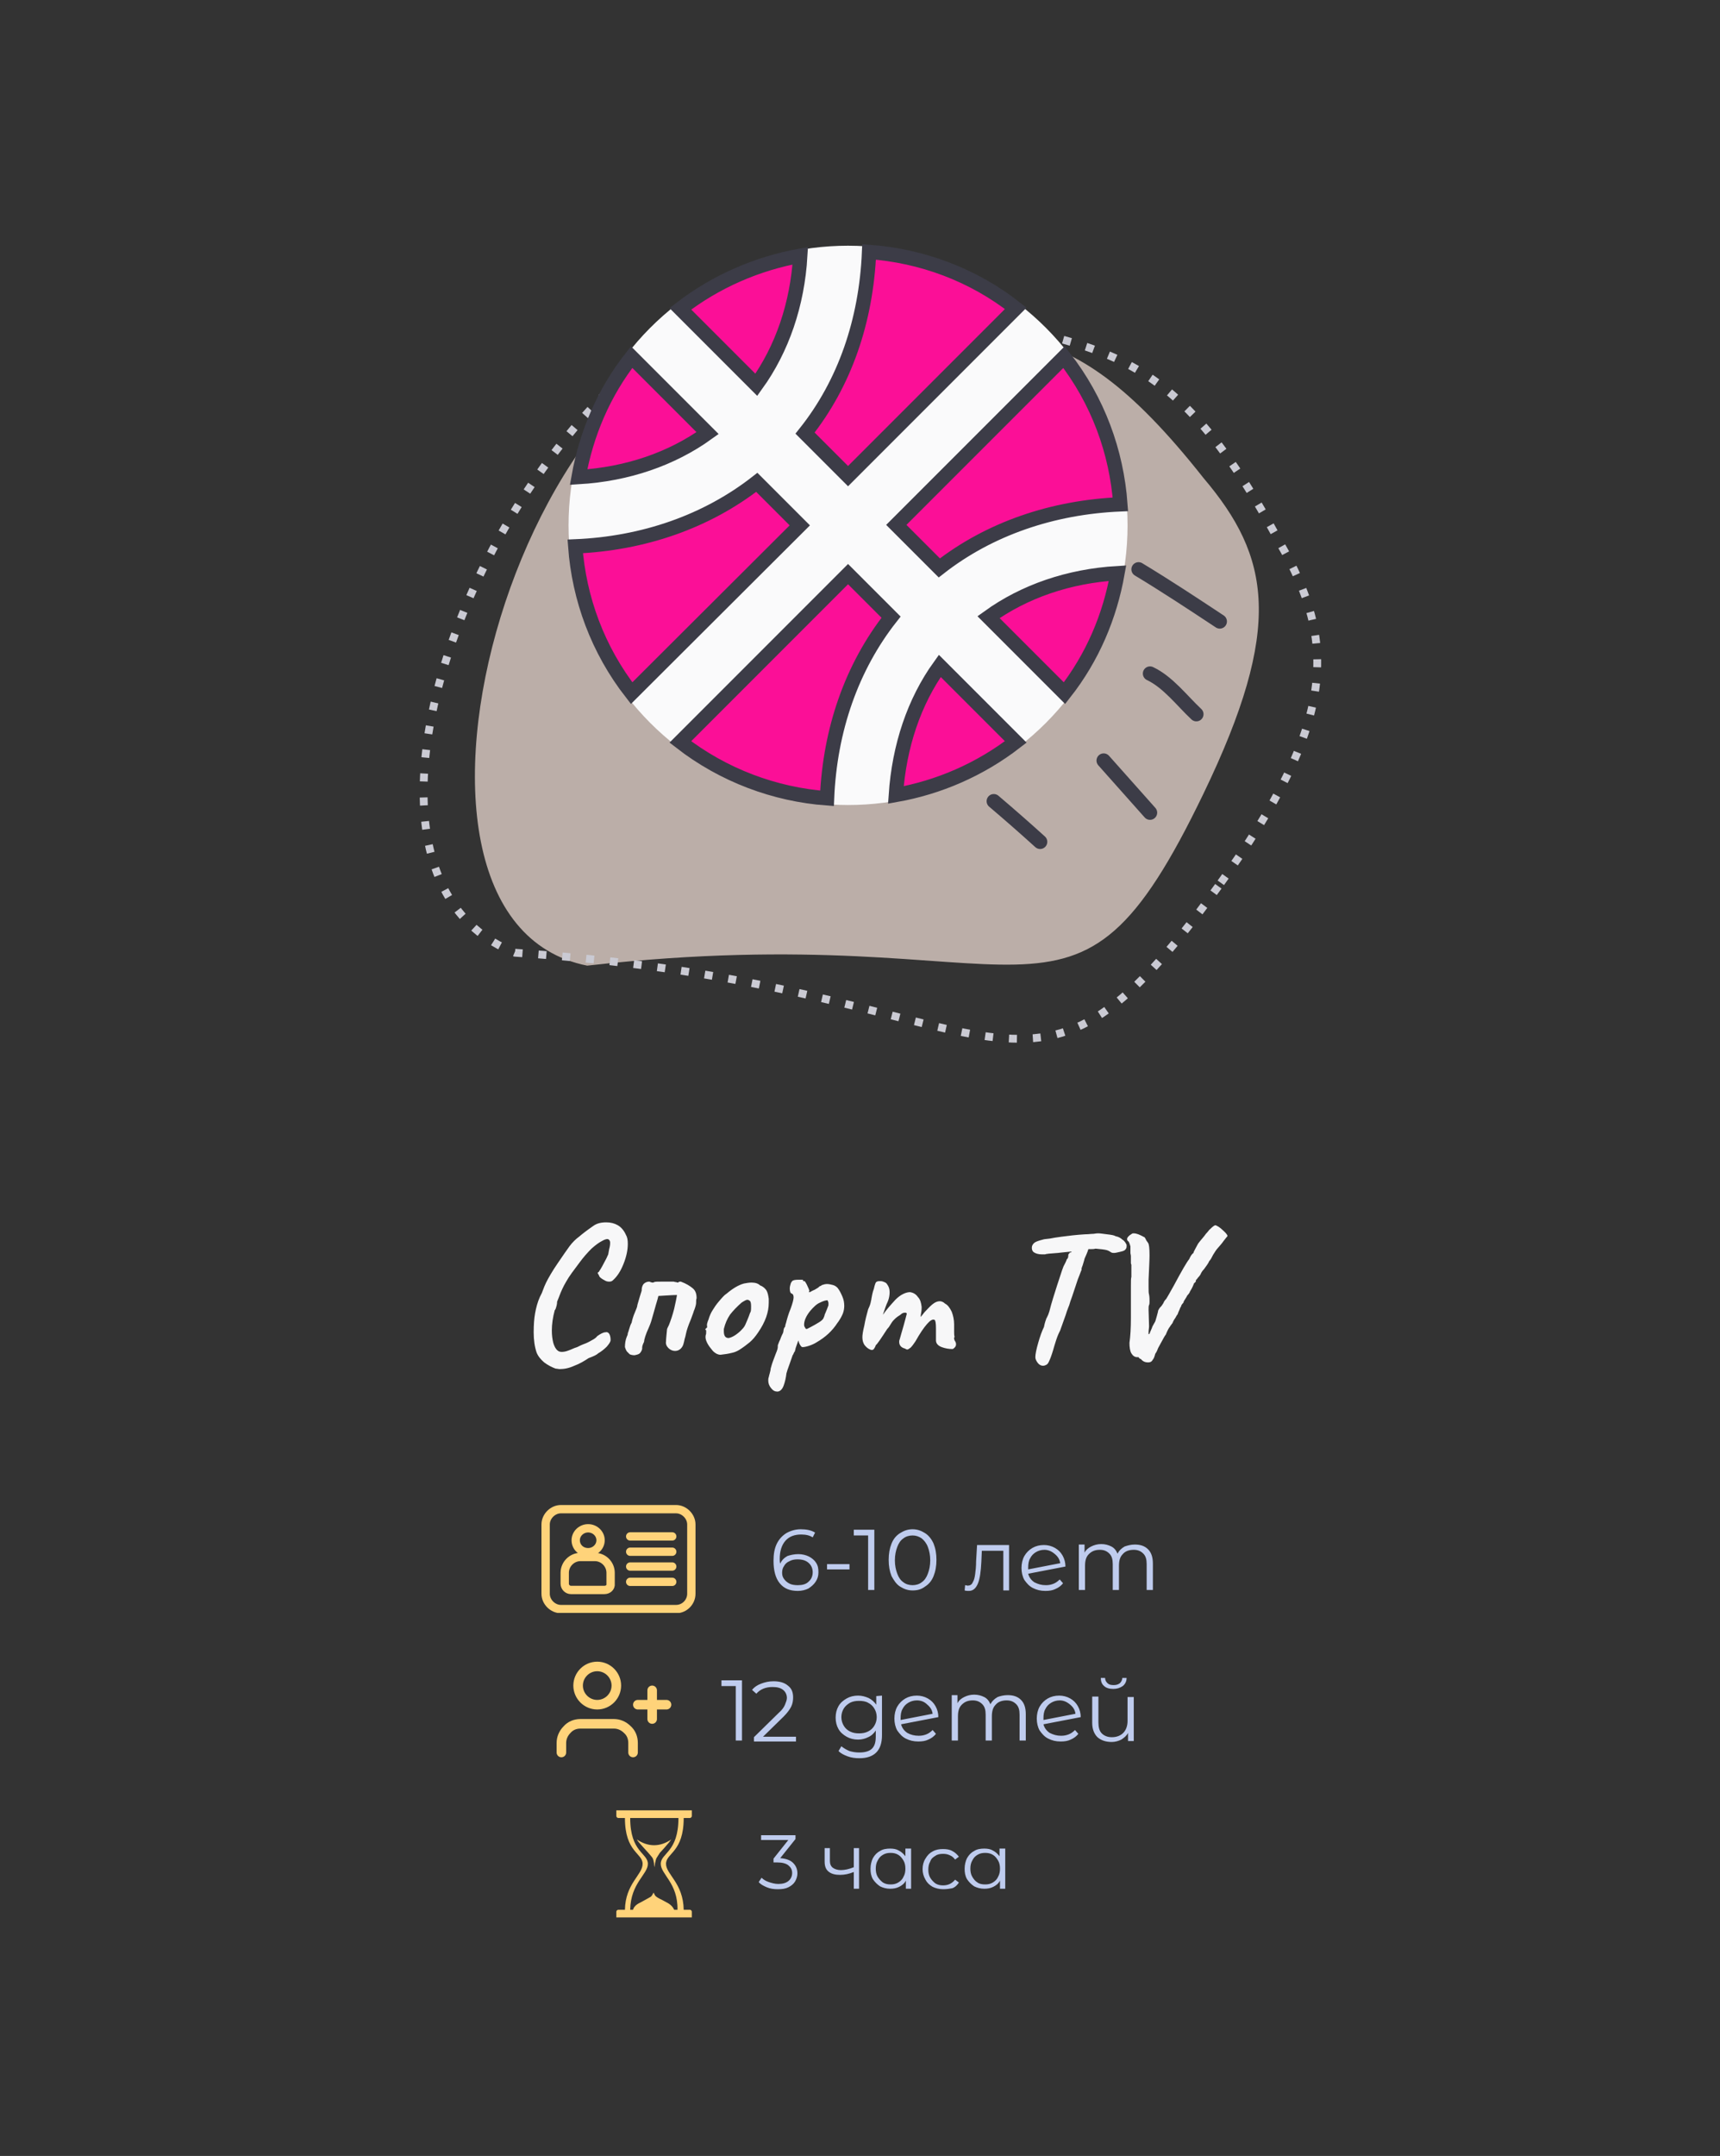 <?xml version="1.0" encoding="UTF-8"?> <svg xmlns="http://www.w3.org/2000/svg" xmlns:xlink="http://www.w3.org/1999/xlink" version="1.1" id="Слой_1" x="0px" y="0px" viewBox="0 0 360 451" style="enable-background:new 0 0 360 451;" xml:space="preserve"><rect x="0" y="0" width="360" height="451" fill="#333333" stroke="none"/> <style type="text/css"> .st0{clip-path:url(#SVGID_00000132791145764165493440000006461143630779202729_);} .st1{opacity:0.7;fill:#F6E3DB;enable-background:new ;} .st2{fill:none;stroke:#CACAD3;stroke-width:1.638;stroke-linejoin:round;stroke-dasharray:1.67,3.34;} .st3{fill:#FAFAFB;} .st4{fill:#FB0F97;stroke:#3C3C47;stroke-width:3;} .st5{fill:none;stroke:#3C3C47;stroke-width:3;stroke-linecap:round;} .st6{fill:#F7F7F8;} .st7{clip-path:url(#SVGID_00000172436986979858284340000008995816899429375405_);} .st8{fill:none;stroke:#FFD37A;stroke-width:1.742;stroke-miterlimit:10;} .st9{fill:none;stroke:#FFD37A;stroke-width:1.742;stroke-linecap:round;stroke-miterlimit:10;} .st10{fill:#BFCCEE;} .st11{clip-path:url(#SVGID_00000066484408700380194720000014804355653909731990_);} .st12{fill:none;stroke:#FFD37A;stroke-width:2;stroke-linecap:round;stroke-linejoin:round;} .st13{clip-path:url(#SVGID_00000089565042672748513370000001899884760783335333_);} .st14{fill:#FFD37A;} </style> <g> <g> <defs> <rect id="SVGID_1_" x="54.8" y="26" width="246.5" height="200.6"></rect> </defs> <clipPath id="SVGID_00000068677186318095217620000014663890522835367863_"> <use xlink:href="#SVGID_1_" style="overflow:visible;"></use> </clipPath> <g style="clip-path:url(#SVGID_00000068677186318095217620000014663890522835367863_);"> <path class="st1" d="M251.9,166c-28,58.1-34,25.3-129,36c-50-9.9-13.1-139.3,44.2-135.5c42.2,5.6,53.9-5.6,84.8,33.5 C265.9,116.5,268.7,131.2,251.9,166z"></path> <path class="st2" d="M255,185.4c-41.7,57.7-41.9,20.9-147.2,13.9c-52.4-20.6,12.9-153.9,74.5-138.6c44.8,14.4,59.6,4.4,85.6,52.9 C279.8,134.3,280,150.9,255,185.4z"></path> <circle class="st3" cx="177.5" cy="109.9" r="58.5"></circle> <path class="st4" d="M142.4,64.6c7.5-5.8,16.2-9.5,25.1-11.1c-0.6,10.2-3.8,19.5-9.2,27L142.4,64.6z M181.9,52.7 c10.9,0.8,21.7,4.7,30.7,11.8l-35.1,35.1l-9-9C176.8,80.2,181.3,67.1,181.9,52.7z M148.1,90.6c-7.5,5.4-16.8,8.6-27,9.2 c1.6-9,5.2-17.6,11.1-25.1L148.1,90.6z M196.6,118.8l-9-9l35.1-35.1c7.1,9.1,11,19.8,11.8,30.8 C220.3,106.1,207.1,110.6,196.6,118.8z M173.1,167c-10.9-0.8-21.7-4.8-30.7-11.8l35.1-35.1l9,9 C178.3,139.5,173.7,152.6,173.1,167z M206.9,129.1c7.5-5.4,16.8-8.6,27-9.2c-1.6,9-5.2,17.6-11.1,25.1L206.9,129.1z M158.4,100.9 l9,9L132.2,145c-7.1-9.1-11-19.8-11.8-30.7C134.7,113.7,147.9,109.1,158.4,100.9z M196.7,139.3l15.9,15.9 c-7.5,5.8-16.1,9.5-25.1,11.1C188.2,156.1,191.3,146.8,196.7,139.3z"></path> <path class="st5" d="M231,159.1l9.7,10.9"></path> <path class="st5" d="M208,167.6c3.3,2.8,6.5,5.6,9.7,8.5"></path> <path class="st5" d="M238.3,119.1c5.8,3.5,11.4,7.2,17,10.9"></path> <path class="st5" d="M240.7,140.9c3.8,1.8,6.7,5.7,9.7,8.5"></path> </g> </g> </g> <path class="st6" d="M116.3,286.3c-0.8-0.3-1.6-0.7-2.4-1.3c-0.7-0.6-1.3-1.3-1.6-2.1c-0.4-1.2-0.6-2.6-0.6-4.2s0.1-2.9,0.3-4 c0.2-1.1,0.5-2.3,1-3.4l0.4-0.8c0.4-1.1,0.7-1.8,0.9-2.2c0.5-1,1.3-2.4,2.4-4s1.9-2.8,2.5-3.6c0.6-0.8,1.3-1.5,2-2 c0.7-0.6,1.6-1.3,2.9-2.2c0.8-0.6,1.7-0.8,2.8-0.8c0.9,0,1.7,0.2,2.4,0.6s1.3,1.1,1.7,2c0.3,0.5,0.4,1.1,0.4,1.9 c0,1.3-0.3,2.7-0.9,4.2c-0.6,1.5-1.3,2.6-2.2,3.4c-0.2,0.2-0.4,0.3-0.8,0.3s-0.7-0.1-1-0.3c-0.4-0.2-0.7-0.4-1-0.7 c-0.2-0.5-0.4-0.7-0.4-0.8c0-0.1,0-0.1,0.2-0.2c0.2-0.3,0.6-0.9,1-1.7c0.5-0.9,0.8-1.5,1-2l0.2-1.1c0.2-0.7,0.2-1.1,0.2-1.4 c0-0.2-0.1-0.5-0.3-0.6c-0.1-0.1-0.2-0.1-0.3-0.1c-0.2,0-0.6,0.1-1.1,0.4c-0.6,0.3-1.3,0.8-2.2,1.6c-0.8,0.8-1.7,1.8-2.5,2.9 c-1.2,1.6-2.2,2.9-2.8,4c-0.6,1-1.1,2.1-1.5,3.2l-0.4,1c0,0.1,0,0.4-0.1,0.8s-0.2,0.8-0.4,1c-0.4,1.5-0.6,2.9-0.6,4.2 c0,1,0.1,1.8,0.3,2.6c0.2,0.7,0.5,1.3,0.9,1.6c0.2,0.2,0.5,0.3,0.9,0.3s0.9-0.1,1.4-0.3c0.6-0.2,1.1-0.5,1.8-0.7 c0.6-0.3,1-0.5,1.3-0.6c0.6-0.2,1.2-0.5,1.7-0.8c0.6-0.3,1-0.6,1.2-0.9c0.7-0.5,1.3-0.8,1.7-0.8c0.3-0.1,0.6,0,0.8,0.3 c0.2,0.3,0.3,0.8,0.3,1.3c0,0.4-0.3,0.8-0.8,1.4c-0.5,0.5-1.1,1-1.8,1.4c-0.3,0.3-0.9,0.6-2,1c-0.9,0.6-1.9,1.2-3,1.6 c-1.1,0.5-2.1,0.7-3.1,0.7C116.9,286.4,116.6,286.3,116.3,286.3z M142.5,268.1c1.1,0.4,1.9,0.9,2.5,1.4s0.8,1.2,0.8,2.1 c-0.1,0.2-0.1,0.5-0.1,0.9c0,0.3-0.1,0.7-0.2,1c-0.1,0.3-0.2,0.6-0.3,0.8c0,0.1-0.2,0.6-0.6,1.7c-0.6,1.4-0.9,2.4-1,2.9 s-0.2,0.9-0.3,1.2c-0.1,0.5-0.2,0.9-0.3,1.2c-0.1,0.3-0.3,0.6-0.5,0.8c-0.3,0.3-0.7,0.5-1.2,0.5s-1-0.2-1.4-0.6s-0.6-0.9-0.5-1.4 c0-0.5,0.1-1.3,0.2-2.4c0-0.2,0.1-0.4,0.2-0.6c0.1-0.2,0.2-0.4,0.2-0.4c0.4-1,0.8-2.2,1.1-3.4c0.3-1.3,0.5-2.3,0.6-2.9 c-0.8,0-2.1,0.1-3.9,0.2c-0.2,0.9-0.5,1.7-0.7,2.5c-0.3,1.1-0.5,1.8-0.6,2.1c-0.1,0.4-0.3,1.1-0.7,2c-0.7,1.5-1,2.6-1,3 c-0.1,0.2-0.2,0.4-0.3,0.7c-0.1,0.3-0.1,0.6-0.1,0.8c-0.1,0.4-0.3,0.7-0.5,0.9c-0.2,0.2-0.6,0.3-1.1,0.4c-0.4,0-0.8-0.1-1-0.2 c-0.2-0.2-0.4-0.4-0.6-0.6c-0.2-0.3-0.3-0.6-0.4-0.9c0-0.7,0.1-1.5,0.4-2.2c0.1-0.2,0.2-0.4,0.2-0.7c0.1-0.3,0.2-0.5,0.2-0.6 c0.2-0.7,0.4-1.3,0.6-1.6c0.1-0.5,0.3-1.3,0.7-2.2c0.3-0.7,0.5-1.2,0.5-1.5c0.4-1.4,0.7-2.4,0.9-3c0-0.6,0.1-1,0.4-1.4 c0.3-0.3,0.7-0.5,1.2-0.5c0.3,0.1,0.5,0.2,0.7,0.2c0.1,0,0.2,0,0.3-0.1c0.2-0.1,0.8-0.1,2-0.1c0.7,0,1.1,0,1.3,0c0.3,0,0.5,0,0.8,0 c0.3,0.1,0.4,0.1,0.5,0.1s0.2,0.1,0.4,0.1C142.1,268.1,142.3,268.1,142.5,268.1z M150.8,283.4c-0.3,0-0.6-0.1-0.8-0.2 s-0.5-0.3-0.8-0.6c-0.5-0.6-0.9-1.1-1.2-1.7s-0.4-1.1-0.3-1.6c0.1-0.2,0.1-0.4,0.1-0.6s0-0.3,0-0.4c-0.1-0.1-0.2-0.2-0.2-0.2 c0-0.1,0-0.1,0.1-0.1c0.1-0.1,0.1-0.1,0.1-0.2c0.2,0,0.2-0.1,0.2-0.4c-0.1-0.2,0-0.7,0.3-1.4c0.2-0.7,0.5-1.4,0.9-2 c0.3-0.5,0.7-1.1,1.3-1.8c0.6-0.7,1.1-1.3,1.6-1.6c1.3-1.1,2.5-1.8,3.6-2.1c0.5-0.1,1.1-0.2,1.6-0.2c0.8,0,1.4,0.2,1.8,0.6 c0.6,0.2,1,0.6,1.3,1c0.3,0.5,0.4,1.1,0.5,1.8c0,0.2,0,0.4,0,0.8c0,2-0.7,4-2.2,6.2c-0.6,0.9-1.2,1.6-1.8,2.1s-1.4,1.1-2.2,1.6 c-0.5,0.3-1,0.5-1.5,0.6C152.4,283.2,151.7,283.3,150.8,283.4z M154.9,278.5c0.5-0.5,0.9-0.9,1.1-1.4c0.2-0.5,0.6-1.3,1-2.5 c0.2-0.2,0.2-0.7,0.2-1.4c0-0.6-0.1-1-0.3-1.1c-0.1-0.1-0.3-0.2-0.5-0.2s-0.6,0.2-1.2,0.6c-0.9,0.8-1.7,1.6-2.4,2.5 c-0.6,0.9-1,1.8-1.3,3c0,0.1,0,0.3,0,0.5c0,0.9,0.3,1.4,1,1.4C153.1,279.8,153.9,279.4,154.9,278.5z M162.7,291.1 c-0.5,0-0.9-0.2-1.3-0.7c-0.4-0.5-0.6-1-0.6-1.6c0-0.2,0-0.5,0.1-0.7c0-0.1,0.1-0.4,0.2-0.8c0.1-0.4,0.2-0.7,0.2-1 c0.1-0.3,0.2-0.8,0.5-1.6c0.3-0.8,0.5-1.3,0.6-1.6c0.1-0.2,0.2-0.5,0.3-0.8s0.1-0.6,0.1-0.9c0.2-0.6,0.4-1,0.5-1.2 c0.2-0.6,0.4-1,0.6-1.4c0-0.1,0.1-0.3,0.1-0.6c0.1-0.3,0.1-0.5,0.3-0.6c0.1-0.4,0.1-0.6,0.2-0.8c0.2-0.8,0.5-1.9,1-3.1 c0.4-1.1,0.6-1.9,0.6-2.3s-0.1-0.7-0.4-0.8c-0.3-0.1-0.4-0.5-0.4-1.1c0-0.3,0.1-0.7,0.2-1c0.1-0.3,0.3-0.5,0.4-0.6 c0.4-0.2,0.9-0.2,1.6-0.2c0.4,0,0.6,0,0.6,0.1s0,0.1,0,0.2c0,0,0.1,0,0.2,0c0.1-0.1,0.3,0.2,0.6,0.8c0.3,0.6,0.5,1.1,0.5,1.3 c-0.1,0.1-0.1,0.1-0.1,0.2c0,0,0.1,0,0.2,0c0.2-0.1,0.5-0.3,1-0.5c0.5-0.3,0.9-0.5,1-0.7c0.1,0,0.1-0.1,0.3-0.1 c0.1-0.1,0.2-0.2,0.3-0.2c0.3-0.1,0.6-0.2,1-0.2s0.8,0.1,1.2,0.2s0.7,0.3,1,0.6c0.4,0.5,0.7,1.1,1,1.8c0.3,0.7,0.4,1.3,0.4,2 c0,0.5-0.1,1.1-0.3,1.6c-0.1,0.2-0.2,0.5-0.5,1s-0.5,0.8-0.6,0.9c-1.1,1.7-2.5,3-4.4,4.1c-0.3,0.2-0.9,0.5-1.5,0.7s-1.1,0.3-1.4,0.3 c-0.2,0-0.3-0.1-0.5-0.4s-0.3-0.6-0.4-1c-0.3,0.8-0.5,1.4-0.6,1.7c0,0.1,0,0.2-0.1,0.4c0,0.2-0.1,0.3-0.2,0.4c0,0,0,0.1-0.1,0.2 c0,0.1-0.1,0.3-0.2,0.4l-0.7,2c-0.3,0.8-0.5,1.4-0.6,1.8c-0.1,0.9-0.3,1.8-0.6,2.6C163.7,290.7,163.2,291.1,162.7,291.1z M168.9,278 c0.4-0.2,1-0.5,1.7-0.9s1.2-0.7,1.5-1c0.2-0.2,0.3-0.4,0.4-0.7c0.1-0.2,0.1-0.5,0.2-0.6c0.3-0.7,0.5-1.2,0.6-1.5 c0.1-0.2,0.1-0.3,0.1-0.6c0-0.3-0.1-0.5-0.2-0.7c-0.3,0-0.8,0.1-1.6,0.5c-0.7,0.3-1.3,0.9-2,1.7c-0.9,1.1-1.3,2.1-1.3,2.9 c0,0.3,0.1,0.5,0.2,0.6C168.6,278,168.7,278,168.9,278z M199.8,280.4c0.2,0.3,0.3,0.5,0.3,0.8s-0.1,0.5-0.3,0.7s-0.3,0.3-0.5,0.3 c-0.6,0-1.4-0.1-2.2-0.4s-1.2-0.8-1.2-1.4v-2.5c0-1.1-0.1-1.7-0.3-1.8c-0.4-0.2-0.9,0.1-1.6,0.9c-0.7,0.8-1.5,2-2.4,3.6 c-0.4,0.6-0.7,1-1,1.3c-0.3,0.2-0.5,0.4-0.7,0.4s-0.3-0.1-0.5-0.2c-0.8-0.2-1.2-0.7-1.2-1.4c0-0.1,0-0.3,0.1-0.5 c0.2-0.8,0.5-1.7,0.8-2.8c0.3-1,0.5-1.9,0.7-2.6c-0.1-0.2-0.2-0.2-0.4-0.2c-0.3,0-0.6,0.1-0.9,0.4c-0.1,0.1-0.3,0.2-0.6,0.4 c-0.3,0.2-0.5,0.4-0.8,0.7c-0.3,0.3-0.5,0.6-0.8,1.1c-0.1,0.2-0.3,0.5-0.6,0.8c-1.3,2-2.1,3.2-2.4,3.4c-0.1,0.4-0.3,0.6-0.4,0.8 c-0.1,0.1-0.2,0.2-0.4,0.2c-0.1,0-0.2,0-0.4-0.1c-0.5-0.2-0.9-0.6-1.2-1c-0.3-0.5-0.4-1-0.4-1.6c0-0.4,0.1-1.2,0.4-2.4 c0.2-1.2,0.5-2.3,0.8-3.4c0.2-0.4,0.4-0.9,0.5-1.3c0.1-0.5,0.2-0.8,0.2-1c0.1-0.5,0.2-1.2,0.5-2c0.2-0.9,0.4-1.4,0.5-1.4 c0.2-0.2,0.5-0.2,0.9-0.2c0.3,0,0.6,0.1,0.8,0.2c0.3,0.1,0.5,0.3,0.6,0.5c0.3,0.4,0.5,0.9,0.5,1.6c0,0.6-0.1,1.3-0.4,2 c-0.3,0.6-0.6,1.5-1,2.7c0,0,0,0,0.1-0.1c0.6-0.9,1.5-1.9,2.5-3c0.5-0.5,1-0.9,1.6-1.2c0.6-0.3,1.1-0.4,1.5-0.4 c0.6,0.1,1.2,0.4,1.6,1c0.5,0.5,0.7,1.2,0.8,2.1c0,0.3,0,0.7-0.1,1.2s-0.1,0.7-0.1,0.9c0.1-0.1,0.4-0.5,0.8-1c0.5-0.5,1-1.1,1.6-1.6 s1.1-0.7,1.6-0.7c0.4,0,0.8,0.2,1.1,0.5c0.6,0.3,1,0.9,1.4,1.7c0.3,0.8,0.5,1.7,0.5,2.6c0,0.3,0,0.6,0,0.8c0,0.2,0,0.5,0,0.8 c0,0.4,0,0.7,0.1,1.1C199.6,279.8,199.7,280.1,199.8,280.4z M235.8,260.4c0,0.1,0,0.2,0,0.4c0,0.3-0.2,0.6-0.5,0.8 c-0.2,0.1-0.5,0.2-1,0.3c-0.5,0.1-0.8,0.2-1.1,0.2c-0.2,0-0.4,0-0.6-0.1c-0.3-0.2-0.6-0.4-1-0.5s-1.1-0.2-2.3-0.3 c-0.3,0.1-0.7,0.1-0.9,0.1c-0.3,0-0.5,0-0.6,0c-0.2,0.7-0.5,1.3-0.8,2c-0.1,0.5-0.3,1-0.4,1.4c-0.2,0.5-0.3,0.8-0.2,0.9 c-0.1,0.1-0.3,0.8-0.8,2c-0.4,1.2-0.8,2.4-1.2,3.6c-0.3,0.8-0.5,1.4-0.6,1.8c-0.1,0.3-0.3,0.7-0.5,1.3c-0.2,0.6-0.3,1-0.4,1.2 l-1,2.8c-0.2,0.4-0.5,1-0.8,1.9s-0.5,1.6-0.7,2.3c-0.3,1-0.6,1.8-0.8,2.2c-0.2,0.5-0.4,0.7-0.6,0.8c-0.2,0.1-0.4,0.2-0.7,0.2 c-0.4,0-0.8-0.2-1.1-0.6s-0.5-0.8-0.5-1.2c0-0.6,0.2-1.6,0.6-3c0.4-1.4,0.8-2.5,1.2-3.3c0.1-0.5,0.2-0.9,0.3-1.2 c0.1-0.3,0.2-0.5,0.2-0.6c0.1-0.1,0.2-0.4,0.4-0.8c0.2-0.5,0.3-0.9,0.4-1.3c0.1-0.5,0.9-3.2,2.5-8l0.3-0.8c0.2-0.4,0.5-0.9,0.7-1.5 c0.2-0.1,0.3-0.4,0.3-0.8c0-0.1,0-0.2,0.1-0.3c0.1-0.1,0.2-0.2,0.2-0.3h0.1h0.1c0.1,0,0.1-0.1,0.2-0.2l0,0l-2,0.2l-0.9,0.1 c-1.6,0.1-2.5,0.2-2.7,0.3h-0.6c-0.8,0-1.4-0.2-1.8-0.5c-0.3-0.3-0.4-0.7-0.3-1.2c0.1-0.3,0.3-0.6,0.6-0.8c0.3-0.2,0.9-0.4,1.7-0.6 c0.2-0.1,0.7-0.1,1.4-0.2l1.1-0.2l1.4-0.2c1.5-0.2,3.2-0.4,4.9-0.5c0.7,0,1.3-0.1,1.8-0.1c0.5-0.1,0.8-0.1,1-0.1 c0.4,0,1,0.1,1.8,0.2c0.9,0.1,1.5,0.2,1.8,0.4c0.6,0.1,1.1,0.4,1.4,0.7C235.4,259.6,235.6,260,235.8,260.4z M241.3,284.4 c-0.2,0.4-0.5,0.6-1,0.6c-0.6,0-1.1-0.2-1.5-0.7c0,0-0.1,0-0.2-0.1c-0.1,0-0.2-0.1-0.3-0.3c-0.1,0-0.2,0-0.3,0 c-0.5,0-0.9-0.3-1.2-0.8s-0.4-1.3-0.4-2.2c0.2-1.4,0.3-3.1,0.3-5.2v-2.1v-0.2c0-0.2,0-0.5,0-0.6c0-0.2,0-0.3,0-0.4 c0-0.3,0-0.8,0-1.7v-1.6c0-1,0-1.7,0.1-2c0-0.2,0-0.4,0-0.8v-1.7c0-0.1-0.1-0.2-0.1-0.4c0-0.2,0-0.4,0-0.6c0-0.3,0-0.5,0-0.8 s-0.1-0.5-0.1-0.7c0-0.7,0-1.1,0-1.4c-0.1-0.2-0.1-0.4-0.2-0.6c-0.1-0.2-0.1-0.3-0.2-0.4c-0.2-0.1-0.3-0.3-0.3-0.5 c0-0.3,0.3-0.7,1-1.1c0.1-0.1,0.2-0.1,0.4-0.1c0.6,0,1.3,0.3,2.2,0.8c0.1,0,0.1,0.1,0.3,0.4c0.1,0.3,0.3,0.5,0.5,0.8 s0.3,1.1,0.3,2.6c0,1-0.1,2.7-0.2,5.1c0,0.2,0,0.7,0,1.4c0,0.9,0,1.4,0.1,1.7c0.1,0.5,0.1,1,0.1,1.4c0,0.3,0,0.6-0.1,0.8 c-0.1,0.2-0.1,0.5-0.1,1l0.1,3.4c0,0.5-0.1,0.8-0.1,1.2c0,0.3,0,0.5,0,0.5s0.1,0,0.2-0.1c0.2-0.6,0.5-1.1,0.6-1.5 c0.2-0.4,0.4-0.7,0.5-0.9c0.1-0.1,0.2-0.5,0.4-1.2s0.3-1.1,0.3-1.2s0.1-0.2,0.2-0.4c0.1-0.2,0.3-0.4,0.5-0.6 c0.1-0.2,0.3-0.4,0.4-0.6c0.1-0.3,0.3-0.6,0.6-0.9c0.2-0.3,0.7-1.2,1.6-2.8c1.6-3,2.7-4.9,3.2-5.5c0.3-0.7,0.6-1.1,0.9-1.3 c0-0.2,0.2-0.5,0.4-0.9c0.3-0.6,0.5-0.9,0.6-1.1c0.6-0.8,1.2-1.4,1.6-2c0.5-0.5,0.7-0.9,0.9-1c0.5-0.5,0.9-0.8,1.1-0.8 c0.3,0.1,0.9,0.4,1.6,1.1c0.7,0.6,1,1.1,0.9,1.2s-0.4,0.5-0.8,1c-0.4,0.6-0.9,1.1-1.4,1.7c-0.1,0.1-0.3,0.4-0.8,1.2 c-0.3,0.6-0.5,1-0.8,1.3c-0.2,0.5-0.6,1-1.1,1.7c-0.3,0.3-0.5,0.6-0.6,0.8c-0.1,0.3-0.3,0.6-0.6,0.9c-0.2,0.3-0.4,0.5-0.5,0.6v0.2 c0,0.1-0.1,0.2-0.2,0.3c-0.1,0.1-0.2,0.1-0.2,0.2c-0.3,0.8-0.6,1.3-0.8,1.6c-0.1,0.3-0.3,0.6-0.6,0.9c-0.1,0.2-0.2,0.4-0.4,0.7 c-0.2,0.3-0.4,0.6-0.4,0.8c-0.3,0.3-0.5,0.6-0.5,0.8c-0.1,0.1-0.2,0.3-0.3,0.6c-0.1,0.3-0.3,0.6-0.4,1c-0.1,0.1-0.3,0.4-0.5,0.8 c-0.3,0.4-0.5,0.8-0.6,1.1c-0.1,0.1-0.2,0.2-0.3,0.4c-0.1,0.1-0.2,0.2-0.2,0.3c-0.2,0.2-0.5,0.7-0.9,1.7c-0.2,0.2-0.5,0.8-1,1.7 l-0.6,1.1c-0.1,0.3-0.3,0.8-0.6,1.2C241.6,284,241.4,284.3,241.3,284.4z"></path> <g> <g> <defs> <rect id="SVGID_00000168829451276298123850000003082473449693377720_" x="113" y="314.8" width="33.1" height="22.6"></rect> </defs> <clipPath id="SVGID_00000121256639334614049530000012975932086413725365_"> <use xlink:href="#SVGID_00000168829451276298123850000003082473449693377720_" style="overflow:visible;"></use> </clipPath> <g style="clip-path:url(#SVGID_00000121256639334614049530000012975932086413725365_);"> <path class="st8" d="M141.5,336.6h-24.1c-1.7,0-3.2-1.5-3.2-3.2v-14.5c0-1.7,1.5-3.2,3.2-3.2h24.1c1.7,0,3.2,1.5,3.2,3.2v14.5 C144.7,335.1,143.3,336.6,141.5,336.6z"></path> <path class="st8" d="M123.1,324.7c1.4,0,2.6-1.1,2.6-2.5s-1.2-2.5-2.6-2.5s-2.6,1.1-2.6,2.5S121.6,324.7,123.1,324.7z"></path> <path class="st8" d="M126.5,332.6h-7c-0.7,0-1.3-0.6-1.3-1.3V329c0-1.8,1.5-3.3,3.3-3.3h3c1.8,0,3.3,1.5,3.3,3.3v2.3 C127.9,332,127.3,332.6,126.5,332.6z"></path> <path class="st9" d="M131.9,321.4h8.8"></path> <path class="st9" d="M131.9,324.6h8.8"></path> <path class="st9" d="M131.9,327.7h8.8"></path> <path class="st9" d="M131.9,330.9h8.8"></path> </g> </g> </g> <path class="st10" d="M167.1,325.1c0.8,0,1.6,0.2,2.2,0.5c0.6,0.3,1.2,0.8,1.5,1.3c0.4,0.6,0.5,1.2,0.5,2s-0.2,1.4-0.6,2 c-0.4,0.6-0.9,1-1.5,1.4c-0.6,0.3-1.4,0.5-2.2,0.5c-1.7,0-2.9-0.5-3.8-1.6c-0.9-1.1-1.3-2.7-1.3-4.7c0-1.4,0.2-2.6,0.7-3.6 s1.2-1.7,2-2.2c0.9-0.5,1.9-0.8,3-0.8c1.2,0,2.2,0.2,3,0.7l-0.5,1c-0.6-0.4-1.4-0.6-2.4-0.6c-1.4,0-2.5,0.4-3.3,1.3 s-1.2,2.2-1.2,3.8c0,0.3,0,0.6,0.1,1c0.3-0.7,0.8-1.2,1.5-1.6C165.4,325.3,166.2,325.1,167.1,325.1z M167,331.6 c0.9,0,1.7-0.2,2.2-0.7c0.6-0.5,0.9-1.2,0.9-2s-0.3-1.5-0.9-2c-0.6-0.5-1.3-0.7-2.3-0.7c-0.6,0-1.2,0.1-1.7,0.4 c-0.5,0.2-0.9,0.6-1.1,1c-0.3,0.4-0.4,0.9-0.4,1.4s0.1,0.9,0.4,1.3c0.3,0.4,0.6,0.7,1.2,1C165.7,331.5,166.3,331.6,167,331.6z M173.1,327.2h4.7v1.1h-4.7V327.2z M183,320v12.6h-1.3v-11.4h-3V320H183z M191,332.7c-1,0-1.8-0.3-2.6-0.8s-1.3-1.3-1.8-2.2 c-0.4-1-0.6-2.1-0.6-3.4s0.2-2.4,0.6-3.4c0.4-1,1-1.7,1.8-2.2s1.6-0.8,2.6-0.8s1.8,0.3,2.6,0.8s1.4,1.3,1.8,2.2 c0.4,1,0.6,2.1,0.6,3.4s-0.2,2.4-0.6,3.4c-0.4,1-1,1.7-1.8,2.2C192.8,332.5,192,332.7,191,332.7z M191,331.6c0.7,0,1.4-0.2,1.9-0.6 c0.6-0.4,1-1,1.3-1.8s0.5-1.7,0.5-2.8s-0.2-2-0.5-2.8s-0.8-1.4-1.3-1.8c-0.6-0.4-1.2-0.6-1.9-0.6s-1.4,0.2-1.9,0.6 c-0.6,0.4-1,1-1.3,1.8s-0.5,1.7-0.5,2.8s0.2,2,0.5,2.8s0.7,1.4,1.3,1.8C189.6,331.4,190.3,331.6,191,331.6z M211.2,323.2v9.5H210 v-8.3h-4.5l-0.1,2.3c-0.1,2-0.3,3.5-0.7,4.5s-1,1.6-1.9,1.6c-0.3,0-0.6,0-0.9-0.1l0.1-1.1c0.2,0,0.4,0.1,0.5,0.1 c0.5,0,0.9-0.2,1.1-0.7c0.3-0.5,0.4-1,0.5-1.7s0.2-1.6,0.2-2.7l0.2-3.4L211.2,323.2L211.2,323.2z M218.9,331.6 c0.6,0,1.1-0.1,1.6-0.3c0.5-0.2,0.9-0.5,1.3-0.9l0.7,0.8c-0.4,0.5-0.9,0.9-1.6,1.2c-0.6,0.3-1.3,0.4-2.1,0.4c-1,0-1.8-0.2-2.6-0.6 s-1.3-1-1.8-1.7c-0.4-0.7-0.6-1.6-0.6-2.5s0.2-1.8,0.6-2.5c0.4-0.7,1-1.3,1.7-1.7c0.7-0.4,1.5-0.6,2.4-0.6c0.8,0,1.6,0.2,2.3,0.6 s1.2,0.9,1.6,1.6c0.4,0.7,0.6,1.5,0.6,2.3l-7.8,1.5c0.2,0.8,0.7,1.4,1.3,1.8C217.3,331.4,218,331.6,218.9,331.6z M218.6,324.2 c-0.7,0-1.3,0.2-1.8,0.5s-0.9,0.7-1.2,1.3c-0.3,0.5-0.4,1.2-0.4,1.9c0,0.2,0,0.3,0,0.4l6.7-1.3c-0.1-0.8-0.5-1.4-1.1-1.9 C220.1,324.5,219.4,324.2,218.6,324.2z M237.5,323.1c1.2,0,2.1,0.3,2.8,1s1,1.7,1,3v5.5H240v-5.4c0-1-0.2-1.7-0.7-2.2 s-1.1-0.8-2-0.8c-1,0-1.8,0.3-2.3,0.9c-0.6,0.6-0.8,1.4-0.8,2.5v5h-1.3v-5.4c0-1-0.2-1.7-0.7-2.2s-1.1-0.8-2-0.8 c-1,0-1.7,0.3-2.3,0.9s-0.8,1.4-0.8,2.5v5h-1.3v-9.5h1.2v1.7c0.3-0.6,0.8-1,1.4-1.3c0.6-0.3,1.3-0.5,2.1-0.5s1.5,0.2,2.1,0.5 s1,0.8,1.3,1.5c0.3-0.6,0.8-1.1,1.5-1.5C236,323.3,236.7,323.1,237.5,323.1z"></path> <g> <g> <defs> <rect id="SVGID_00000165944402978399111480000016866863854622265745_" x="116.5" y="345.6" width="24" height="24"></rect> </defs> <clipPath id="SVGID_00000007394847837180453410000001452579230369103496_"> <use xlink:href="#SVGID_00000165944402978399111480000016866863854622265745_" style="overflow:visible;"></use> </clipPath> <g style="clip-path:url(#SVGID_00000007394847837180453410000001452579230369103496_);"> <path class="st12" d="M132.5,366.6v-2c0-1.1-0.4-2.1-1.2-2.8c-0.8-0.8-1.8-1.2-2.8-1.2h-7c-1.1,0-2.1,0.4-2.8,1.2 c-0.8,0.8-1.2,1.8-1.2,2.8v2"></path> <path class="st12" d="M125,356.6c2.2,0,4-1.8,4-4s-1.8-4-4-4s-4,1.8-4,4C121,354.8,122.8,356.6,125,356.6z"></path> <path class="st12" d="M136.5,353.6v6"></path> <path class="st12" d="M139.5,356.6h-6"></path> </g> </g> </g> <path class="st10" d="M155.3,351.5v12.6H154v-11.4h-3v-1.2H155.3z M184.6,354.7v8.3c0,1.6-0.4,2.8-1.2,3.6c-0.8,0.8-2,1.2-3.5,1.2 c-0.9,0-1.7-0.1-2.5-0.4s-1.4-0.6-1.9-1.1l0.6-1c0.5,0.4,1,0.7,1.7,1c0.7,0.2,1.3,0.3,2.1,0.3c1.2,0,2.1-0.3,2.6-0.8 c0.6-0.6,0.8-1.4,0.8-2.6V362c-0.4,0.6-0.9,1.1-1.6,1.4c-0.6,0.3-1.3,0.5-2.1,0.5c-0.9,0-1.7-0.2-2.4-0.6s-1.3-0.9-1.7-1.6 s-0.6-1.5-0.6-2.4s0.2-1.7,0.6-2.4c0.4-0.7,1-1.2,1.7-1.6s1.5-0.6,2.4-0.6c0.8,0,1.5,0.2,2.2,0.5c0.6,0.3,1.2,0.8,1.6,1.4v-1.8 L184.6,354.7L184.6,354.7z M179.8,362.6c0.7,0,1.3-0.1,1.9-0.4c0.6-0.3,1-0.7,1.3-1.2s0.5-1.1,0.5-1.8s-0.2-1.3-0.5-1.8 s-0.7-0.9-1.3-1.2c-0.5-0.3-1.2-0.4-1.9-0.4s-1.3,0.1-1.9,0.4c-0.5,0.3-1,0.7-1.3,1.2s-0.5,1.1-0.5,1.8s0.2,1.3,0.5,1.8 s0.7,0.9,1.3,1.2C178.5,362.5,179.1,362.6,179.8,362.6z M192.3,363.1c0.6,0,1.1-0.1,1.6-0.3c0.5-0.2,0.9-0.5,1.3-0.9l0.7,0.8 c-0.4,0.5-0.9,0.9-1.6,1.2c-0.6,0.3-1.3,0.4-2.1,0.4c-1,0-1.8-0.2-2.6-0.6s-1.3-1-1.8-1.7c-0.4-0.7-0.6-1.6-0.6-2.5s0.2-1.8,0.6-2.5 c0.4-0.7,1-1.3,1.7-1.7c0.7-0.4,1.5-0.6,2.4-0.6c0.8,0,1.6,0.2,2.3,0.6s1.2,0.9,1.6,1.6c0.4,0.7,0.6,1.5,0.6,2.3l-7.8,1.5 c0.2,0.8,0.7,1.4,1.3,1.8C190.6,362.9,191.4,363.1,192.3,363.1z M191.9,355.7c-0.7,0-1.3,0.2-1.8,0.5s-0.9,0.7-1.2,1.3 c-0.3,0.5-0.4,1.2-0.4,1.9c0,0.2,0,0.3,0,0.4l6.7-1.3c-0.1-0.8-0.5-1.4-1.1-1.9C193.5,356,192.8,355.7,191.9,355.7z M210.9,354.6 c1.2,0,2.1,0.3,2.8,1s1,1.7,1,3v5.5h-1.3v-5.4c0-1-0.2-1.7-0.7-2.2s-1.1-0.8-2-0.8c-1,0-1.8,0.3-2.3,0.9c-0.6,0.6-0.8,1.4-0.8,2.5v5 h-1.3v-5.4c0-1-0.2-1.7-0.7-2.2s-1.1-0.8-2-0.8c-1,0-1.7,0.3-2.3,0.9s-0.8,1.4-0.8,2.5v5h-1.3v-9.5h1.2v1.7c0.3-0.6,0.8-1,1.4-1.3 c0.6-0.3,1.3-0.5,2.1-0.5s1.5,0.2,2.1,0.5s1,0.8,1.3,1.5c0.3-0.6,0.8-1.1,1.5-1.5C209.3,354.8,210.1,354.6,210.9,354.6z M222.1,363.1c0.6,0,1.1-0.1,1.6-0.3c0.5-0.2,0.9-0.5,1.3-0.9l0.7,0.8c-0.4,0.5-0.9,0.9-1.6,1.2c-0.6,0.3-1.3,0.4-2.1,0.4 c-1,0-1.8-0.2-2.6-0.6s-1.3-1-1.8-1.7c-0.4-0.7-0.6-1.6-0.6-2.5s0.2-1.8,0.6-2.5c0.4-0.7,1-1.3,1.7-1.7c0.7-0.4,1.5-0.6,2.4-0.6 c0.8,0,1.6,0.2,2.3,0.6s1.2,0.9,1.6,1.6c0.4,0.7,0.6,1.5,0.6,2.3l-7.8,1.5c0.2,0.8,0.7,1.4,1.3,1.8 C220.5,362.9,221.2,363.1,222.1,363.1z M221.8,355.7c-0.7,0-1.3,0.2-1.8,0.5s-0.9,0.7-1.2,1.3c-0.3,0.5-0.4,1.2-0.4,1.9 c0,0.2,0,0.3,0,0.4l6.7-1.3c-0.1-0.8-0.5-1.4-1.1-1.9C223.3,356,222.6,355.7,221.8,355.7z M237.3,354.7v9.5h-1.2v-1.7 c-0.3,0.6-0.8,1-1.4,1.4c-0.6,0.3-1.3,0.5-2,0.5c-1.2,0-2.2-0.3-3-1c-0.7-0.7-1.1-1.7-1.1-3v-5.5h1.3v5.4c0,1,0.2,1.8,0.7,2.3 s1.2,0.8,2.1,0.8c1,0,1.8-0.3,2.4-0.9c0.6-0.6,0.9-1.5,0.9-2.5v-5h1.3V354.7z M233,353.3c-0.8,0-1.5-0.2-1.9-0.6 c-0.5-0.4-0.7-1-0.7-1.7h0.9c0,0.5,0.2,0.8,0.5,1.1c0.3,0.3,0.7,0.4,1.3,0.4c0.5,0,0.9-0.1,1.3-0.4c0.3-0.3,0.5-0.7,0.5-1.1h0.9 c0,0.7-0.3,1.3-0.8,1.7C234.4,353.1,233.8,353.3,233,353.3z M166.6,363.1v1.2h-8.8v-0.9l5.2-5.1c0.7-0.6,1.1-1.2,1.3-1.7 s0.4-1,0.4-1.4c0-0.7-0.3-1.3-0.8-1.7c-0.5-0.4-1.2-0.6-2.2-0.6c-1.5,0-2.6,0.5-3.4,1.4l-0.9-0.8c0.5-0.6,1.1-1,1.9-1.3 c0.8-0.3,1.6-0.5,2.6-0.5c1.3,0,2.3,0.3,3,0.9c0.8,0.6,1.1,1.4,1.1,2.5c0,0.6-0.1,1.3-0.4,1.9c-0.3,0.6-0.8,1.3-1.6,2.1l-4.3,4.2 h6.9V363.1z"></path> <g> <g> <defs> <rect id="SVGID_00000057831969378873963070000000793044066486404794_" x="124.5" y="377.6" width="24" height="24"></rect> </defs> <clipPath id="SVGID_00000109730974822323885850000009863663249342019721_"> <use xlink:href="#SVGID_00000057831969378873963070000000793044066486404794_" style="overflow:visible;"></use> </clipPath> <g style="clip-path:url(#SVGID_00000109730974822323885850000009863663249342019721_);"> <path class="st14" d="M144.4,399.5c0.2,0,0.4,0.2,0.4,0.4c0,0.2,0,1.2,0,1.2H129c0,0,0-1,0-1.2s0.2-0.4,0.4-0.4h1.4 c0.1-5.5,3.7-7.3,3.7-9.6c0-2.3-3.7-2.4-3.7-9.6h-1.4c-0.2,0-0.4-0.2-0.4-0.4c0-0.2,0-1.2,0-1.2h15.8c0,0,0,1,0,1.2 s-0.2,0.4-0.4,0.4h-1.3c0,7.2-3.7,7.3-3.7,9.6c0,2.2,3.6,4,3.7,9.6H144.4z M138.3,389.9c0-2.3,3.7-2.4,3.7-9.6h-10.1 c0,7.2,3.7,7.3,3.7,9.6c0,2.2-3.6,4-3.7,9.6h0.6c0.1-0.5,0.6-1.1,1.5-1.5l1.1-0.6c0.7-0.4,1.1-0.6,1.2-0.7 c0.1-0.1,0.3-0.4,0.5-0.8c0.2,0.4,0.3,0.7,0.5,0.8c0.1,0.1,0.5,0.4,1.2,0.7l1.1,0.6c0.8,0.4,1.3,1,1.5,1.5h0.7 C141.9,393.9,138.3,392.1,138.3,389.9z M137.4,388.7c-0.1,0.2-0.2,0.6-0.3,1.1c0,0.2-0.1,0.4-0.1,0.8c-0.1-0.3-0.1-0.6-0.1-0.8 c-0.1-0.6-0.2-0.9-0.3-1.1s-0.4-0.5-0.9-1.1l-1-1.1c-0.7-0.8-1.2-1.3-1.4-1.7c1.2,0.8,2.4,1.2,3.6,1.2c1.2,0,2.4-0.4,3.6-1.2 c-0.2,0.3-0.7,0.9-1.4,1.7l-1,1.1C137.8,388.1,137.5,388.5,137.4,388.7z"></path> </g> </g> </g> <path class="st10" d="M163.3,388.7c1.2,0.1,2.1,0.4,2.7,1c0.6,0.6,0.9,1.3,0.9,2.2c0,0.6-0.2,1.2-0.5,1.7c-0.3,0.5-0.8,0.9-1.4,1.2 c-0.6,0.3-1.3,0.4-2.2,0.4c-0.8,0-1.6-0.1-2.3-0.4c-0.7-0.3-1.3-0.6-1.7-1.1l0.6-0.9c0.4,0.4,0.9,0.7,1.5,0.9c0.6,0.2,1.3,0.4,2,0.4 c0.9,0,1.6-0.2,2.1-0.6s0.8-1,0.8-1.7s-0.3-1.2-0.8-1.6s-1.3-0.6-2.3-0.6h-0.8v-0.8l3.1-3.9h-5.7v-1h7.2v0.8L163.3,388.7z M179.8,386.7v8.4h-1.1v-3.5c-1,0.4-1.9,0.6-2.9,0.6s-1.8-0.2-2.4-0.7c-0.6-0.5-0.8-1.2-0.8-2.1v-2.8h1.1v2.7c0,0.6,0.2,1.1,0.6,1.4 s1,0.5,1.7,0.5c0.8,0,1.7-0.2,2.7-0.6v-4h1.1V386.7z M190.7,386.7v8.4h-1.1v-1.7c-0.3,0.6-0.8,1-1.4,1.3c-0.6,0.3-1.2,0.4-1.9,0.4 c-0.8,0-1.5-0.2-2.1-0.5c-0.6-0.4-1.1-0.9-1.5-1.5c-0.4-0.7-0.5-1.4-0.5-2.2s0.2-1.6,0.5-2.2c0.4-0.7,0.9-1.2,1.5-1.5 c0.6-0.4,1.4-0.5,2.1-0.5c0.7,0,1.3,0.1,1.8,0.4c0.6,0.3,1,0.7,1.4,1.2v-1.6L190.7,386.7L190.7,386.7z M186.4,394.2 c0.6,0,1.1-0.1,1.6-0.4s0.9-0.7,1.1-1.2c0.3-0.5,0.4-1.1,0.4-1.7s-0.1-1.2-0.4-1.7s-0.6-0.9-1.1-1.2c-0.5-0.3-1-0.4-1.6-0.4 s-1.1,0.1-1.6,0.4s-0.8,0.6-1.1,1.2c-0.3,0.5-0.4,1.1-0.4,1.7s0.1,1.2,0.4,1.7c0.3,0.5,0.7,0.9,1.1,1.2 C185.3,394.1,185.8,394.2,186.4,394.2z M197.4,395.2c-0.8,0-1.6-0.2-2.2-0.5c-0.7-0.4-1.2-0.9-1.5-1.5c-0.4-0.7-0.6-1.4-0.6-2.2 c0-0.8,0.2-1.6,0.6-2.2c0.4-0.7,0.9-1.2,1.5-1.5c0.7-0.4,1.4-0.5,2.2-0.5c0.7,0,1.4,0.1,1.9,0.4c0.6,0.3,1,0.7,1.4,1.2l-0.8,0.6 c-0.3-0.4-0.6-0.7-1.1-0.9c-0.4-0.2-0.9-0.3-1.4-0.3c-0.6,0-1.2,0.1-1.6,0.4c-0.5,0.3-0.9,0.6-1.1,1.2c-0.3,0.5-0.4,1.1-0.4,1.7 s0.1,1.2,0.4,1.7s0.7,0.9,1.1,1.2c0.5,0.3,1,0.4,1.6,0.4c0.5,0,1-0.1,1.4-0.3c0.4-0.2,0.8-0.5,1.1-0.9l0.8,0.6 c-0.3,0.5-0.8,1-1.4,1.2C198.8,395.1,198.1,395.2,197.4,395.2z M210.4,386.7v8.4h-1.1v-1.7c-0.3,0.6-0.8,1-1.4,1.3s-1.2,0.4-1.9,0.4 c-0.8,0-1.5-0.2-2.1-0.5c-0.6-0.4-1.1-0.9-1.5-1.5c-0.4-0.7-0.5-1.4-0.5-2.2s0.2-1.6,0.5-2.2c0.4-0.7,0.9-1.2,1.5-1.5 c0.6-0.4,1.4-0.5,2.1-0.5s1.3,0.1,1.8,0.4c0.6,0.3,1,0.7,1.4,1.2v-1.6L210.4,386.7L210.4,386.7z M206.2,394.2c0.6,0,1.1-0.1,1.6-0.4 s0.9-0.7,1.1-1.2c0.3-0.5,0.4-1.1,0.4-1.7s-0.1-1.2-0.4-1.7c-0.3-0.5-0.6-0.9-1.1-1.2c-0.5-0.3-1-0.4-1.6-0.4s-1.1,0.1-1.6,0.4 s-0.8,0.6-1.1,1.2c-0.3,0.5-0.4,1.1-0.4,1.7s0.1,1.2,0.4,1.7s0.6,0.9,1.1,1.2C205,394.1,205.6,394.2,206.2,394.2z"></path> </svg> 